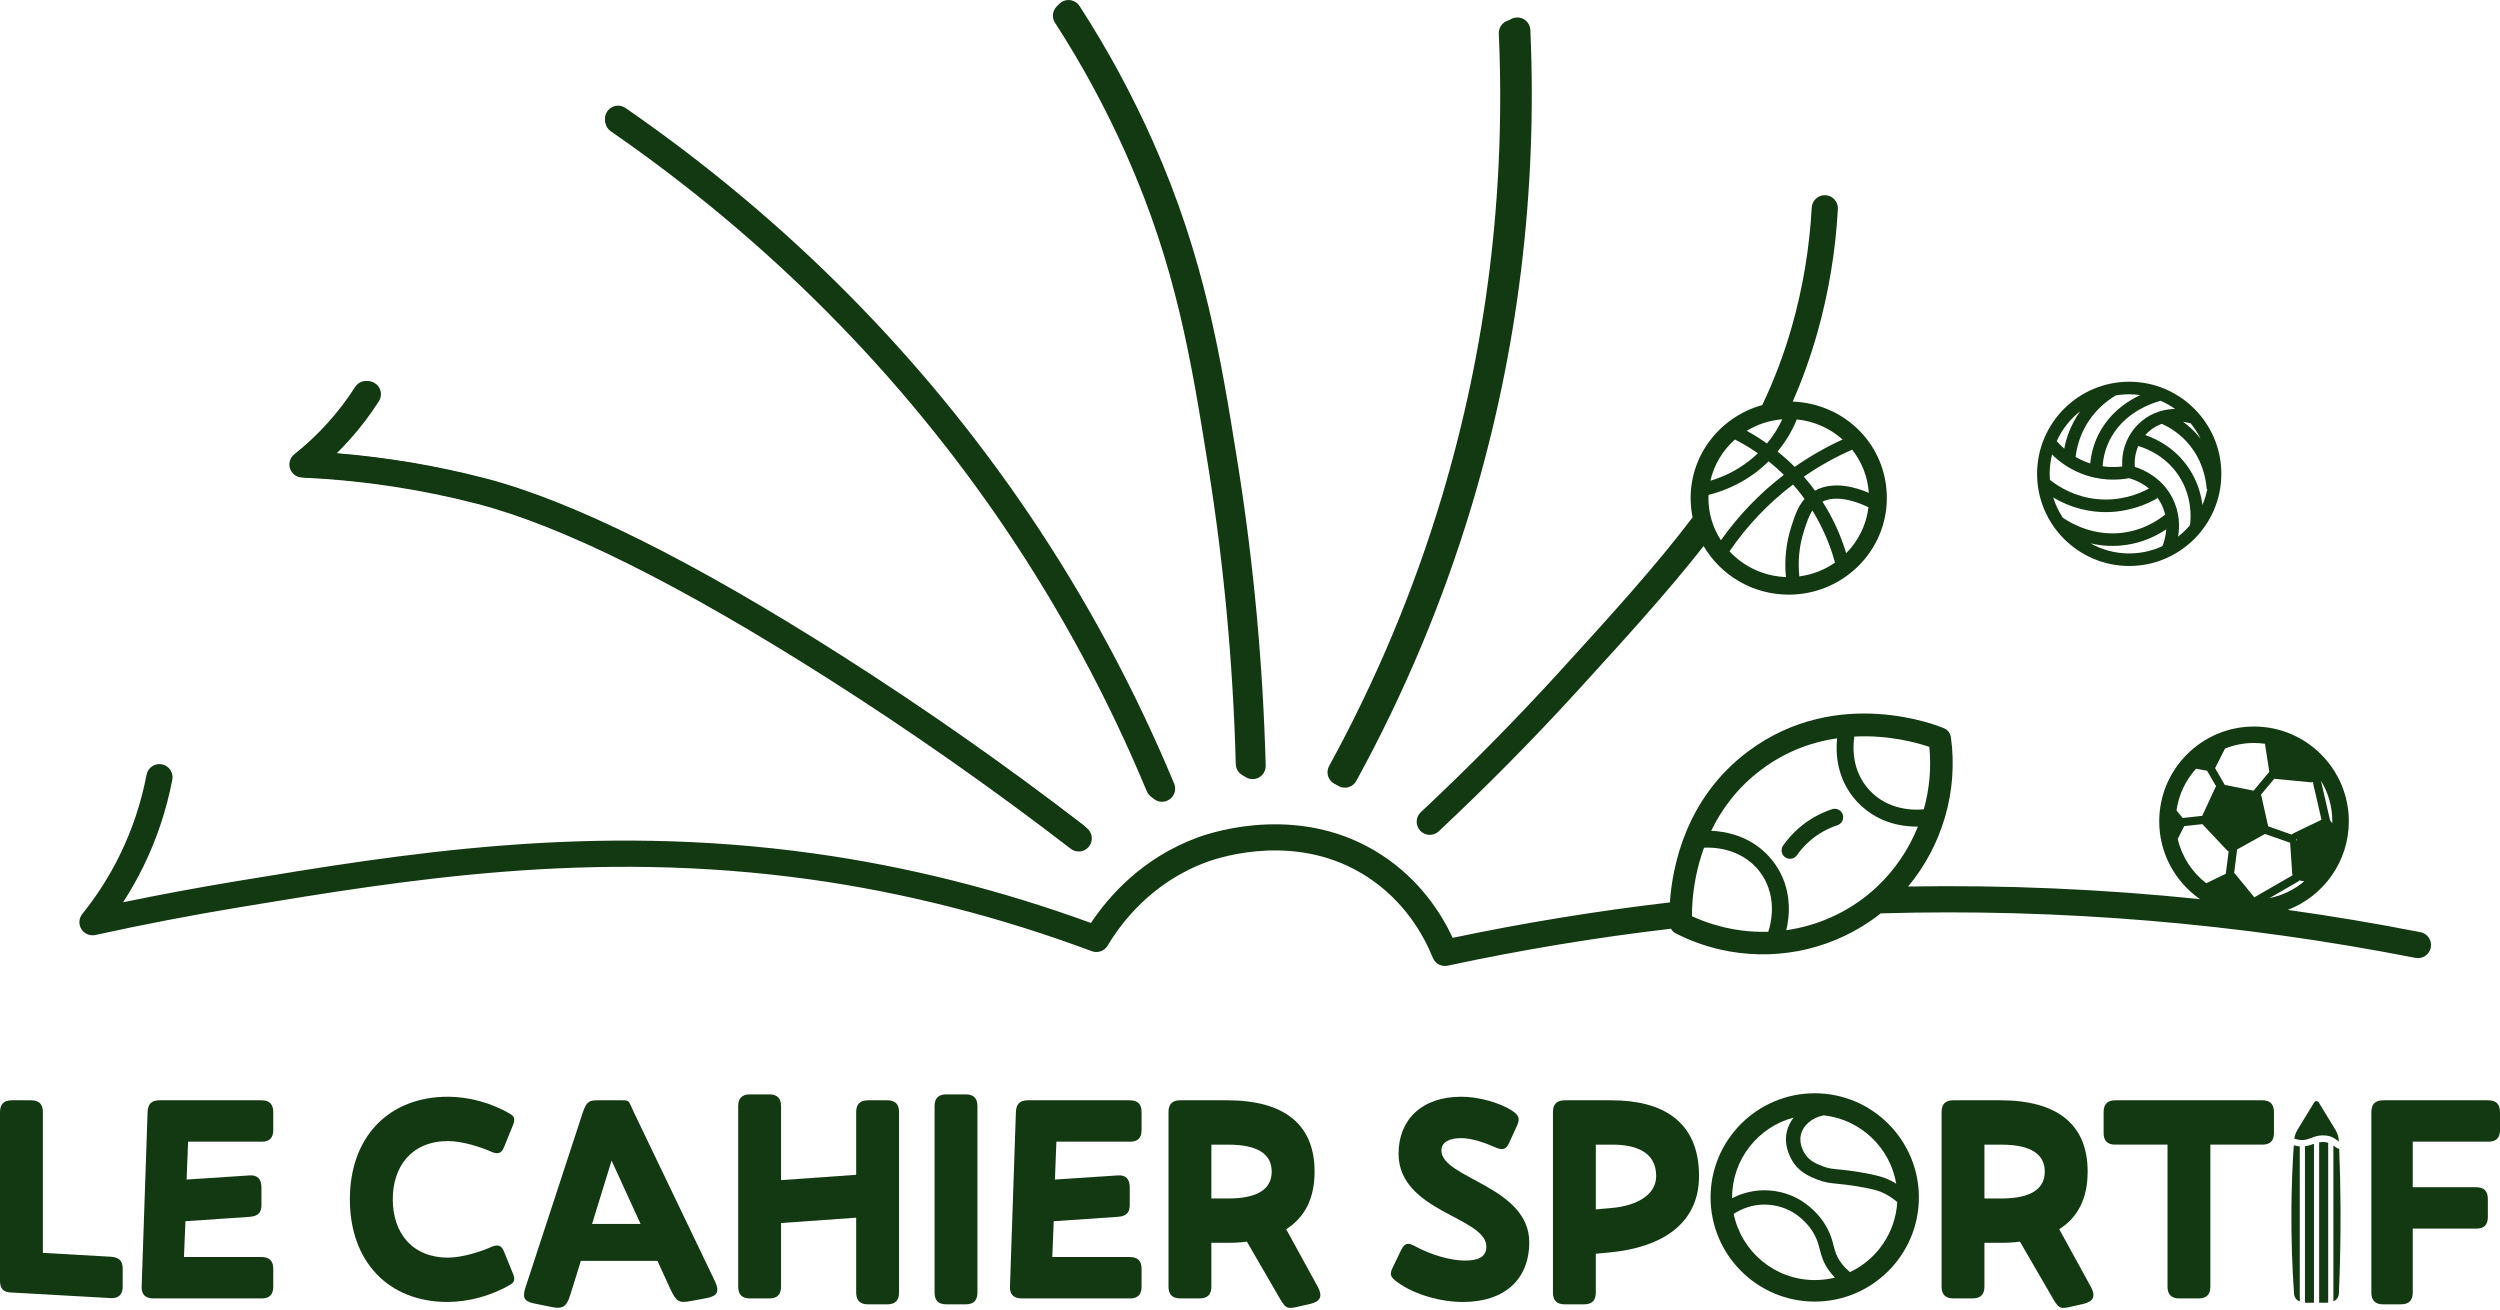 <svg xmlns="http://www.w3.org/2000/svg" width="168" height="88" viewBox="0 0 168 88" fill="none"><path d="M162.656 62.643C159.693 62.062 156.721 61.562 153.74 61.144C156.136 60.226 157.841 57.904 157.841 55.193C157.841 51.68 154.982 48.822 151.471 48.822C147.959 48.822 145.1 51.68 145.1 55.193C145.1 57.356 146.185 59.271 147.841 60.423C141.312 59.747 134.76 59.463 128.226 59.574C130.512 56.826 131.61 53.161 131.099 49.532C131.06 49.271 130.889 49.044 130.645 48.942C130.357 48.818 123.52 45.984 117.484 50.485C113.25 53.64 112.376 58.293 112.216 60.642C107.322 61.214 102.436 62.011 97.621 63.022C96.814 61.294 95.382 59.125 92.901 57.488C87.561 53.965 81.631 55.857 80.497 56.273C76.756 57.64 74.489 60.251 73.312 62.023C67.197 59.793 60.934 58.221 54.684 57.351C39.732 55.268 27.026 57.372 15.817 59.229C13.296 59.646 10.766 60.117 8.27 60.633C8.772 59.861 9.227 59.06 9.63 58.237C10.537 56.387 11.193 54.421 11.579 52.391C11.67 51.914 11.357 51.452 10.877 51.362C10.4 51.271 9.94 51.584 9.848 52.062C9.493 53.936 8.886 55.753 8.05 57.46C7.361 58.866 6.513 60.198 5.53 61.419C5.296 61.711 5.271 62.118 5.469 62.435C5.664 62.752 6.041 62.911 6.406 62.832C9.593 62.131 12.856 61.503 16.105 60.966C27.19 59.13 39.755 57.05 54.441 59.095C60.793 59.981 67.162 61.604 73.37 63.92C73.768 64.069 74.218 63.912 74.434 63.545C75.336 62.027 77.403 59.278 81.101 57.925C82.096 57.562 87.297 55.901 91.933 58.958C94.373 60.57 95.646 62.786 96.286 64.363C96.421 64.701 96.749 64.912 97.102 64.912C97.162 64.912 97.225 64.907 97.287 64.893C102.232 63.831 107.255 62.999 112.29 62.409C112.361 62.543 112.472 62.654 112.611 62.724C113.566 63.211 114.559 63.568 115.574 63.803C119.038 64.604 122.723 63.94 125.719 61.873C125.948 61.715 126.17 61.549 126.384 61.378C138.372 61.033 150.428 62.035 162.316 64.37C162.794 64.465 163.257 64.153 163.351 63.676C163.444 63.198 163.134 62.737 162.656 62.643ZM124.61 49.498C126.932 49.375 128.853 49.919 129.651 50.189C129.792 51.613 129.658 53.04 129.279 54.386C128.647 54.449 126.89 54.477 125.615 53.087C124.439 51.805 124.503 50.219 124.61 49.498ZM119.024 61.759C118.958 62.247 118.842 62.573 118.828 62.615C117.575 62.654 116.311 62.485 115.091 62.102C114.619 61.958 114.154 61.778 113.7 61.569C113.698 61.304 113.705 60.927 113.744 60.471C113.821 59.553 114.022 58.306 114.51 56.968C114.804 56.946 116.929 56.85 118.252 58.575C118.608 59.04 118.821 59.53 118.939 59.999C119.108 60.661 119.091 61.285 119.024 61.759ZM126.097 59.623C125.711 59.985 125.297 60.319 124.857 60.624C124.378 60.955 123.881 61.246 123.368 61.493C122.311 62.007 121.187 62.346 120.037 62.511C120.091 62.289 120.148 62.005 120.181 61.678C120.231 61.172 120.229 60.564 120.091 59.918C119.95 59.259 119.668 58.558 119.152 57.886C117.845 56.181 115.97 55.867 114.993 55.829C115.692 54.384 116.758 52.913 118.393 51.697C120.063 50.453 121.82 49.851 123.453 49.613C123.347 50.621 123.423 52.379 124.776 53.854C125.608 54.757 126.577 55.196 127.436 55.395C127.986 55.522 128.488 55.552 128.883 55.547C128.266 57.083 127.322 58.485 126.097 59.623ZM156.731 55.193C156.731 55.233 156.731 55.274 156.73 55.312L156.598 55.152C156.598 55.152 156.592 55.145 156.585 55.143L155.967 52.462C156.453 53.258 156.731 54.194 156.731 55.193ZM152.885 52.339L155.266 52.569H155.308C155.345 52.569 155.384 52.564 155.421 52.552L156.004 55.087L154.11 56.003C154.069 56.026 154.029 56.051 154.002 56.084H153.999L152.419 55.527L151.966 53.489C151.961 53.459 151.95 53.431 151.936 53.404L152.833 52.33C152.848 52.333 152.87 52.337 152.885 52.339ZM154.325 56.362C154.328 56.403 154.325 56.444 154.311 56.486C154.305 56.491 154.304 56.496 154.302 56.502C154.298 56.461 154.297 56.419 154.291 56.377C154.304 56.373 154.313 56.366 154.325 56.362ZM148.869 51.592L149.522 50.304C150.126 50.062 150.782 49.928 151.471 49.928C151.719 49.928 151.964 49.948 152.205 49.981L152.496 51.866L151.443 53.131L149.505 52.744L148.854 51.616C148.854 51.616 148.862 51.6 148.869 51.592ZM147.575 51.658L148.315 51.794L148.927 52.846C148.899 52.872 148.877 52.906 148.862 52.941L147.989 54.826L146.673 54.967L146.261 54.461C146.409 53.392 146.881 52.423 147.575 51.658ZM149.575 58.714V58.718L148.257 59.354C147.311 58.625 146.621 57.578 146.344 56.375L146.781 55.513H146.784L148.002 55.383C148.002 55.383 148.009 55.397 148.016 55.401L149.633 57.115C149.67 57.155 149.714 57.185 149.765 57.208L149.575 58.714ZM150.227 58.755C150.2 58.72 150.169 58.691 150.135 58.674L150.334 57.083L152.211 56.042L153.895 56.632L154.041 58.758C154.041 58.781 154.047 58.801 154.052 58.824L151.49 60.3L150.227 58.755ZM154.42 59.25C154.459 59.229 154.489 59.195 154.508 59.164L154.846 59.224C154.186 59.78 153.388 60.173 152.512 60.351L154.42 59.25Z" fill="#133912"></path><path d="M72.488 57.219C72.301 57.219 72.111 57.159 71.952 57.035C66.707 52.999 61.249 49.171 55.731 45.658C45.773 39.317 37.814 35.348 32.07 33.859C28.238 32.865 24.274 32.272 20.287 32.092C19.921 32.076 19.602 31.833 19.489 31.484C19.376 31.135 19.491 30.751 19.78 30.524C20.583 29.886 21.337 29.178 22.024 28.417C22.701 27.666 23.321 26.854 23.865 26.003C24.128 25.593 24.672 25.474 25.081 25.737C25.49 26 25.61 26.544 25.347 26.953C24.75 27.885 24.072 28.774 23.332 29.595C23.062 29.893 22.784 30.184 22.497 30.467C25.886 30.742 29.246 31.308 32.512 32.155C38.435 33.691 46.564 37.735 56.677 44.174C62.239 47.715 67.74 51.574 73.027 55.642C73.412 55.938 73.485 56.491 73.187 56.877C73.014 57.102 72.752 57.22 72.489 57.22L72.488 57.219Z" fill="#133912"></path><path d="M78.092 53.88C77.746 53.88 77.419 53.676 77.278 53.337C74.695 47.127 71.49 41.169 67.754 35.628C60.664 25.12 51.674 16.061 41.032 8.704C40.632 8.427 40.532 7.879 40.809 7.479C41.085 7.08 41.633 6.979 42.033 7.256C52.856 14.738 62.001 23.952 69.212 34.643C73.016 40.279 76.275 46.341 78.904 52.661C79.091 53.11 78.878 53.625 78.428 53.811C78.317 53.857 78.203 53.878 78.09 53.878L78.092 53.88Z" fill="#133912"></path><path d="M90.375 52.932C90.232 52.932 90.086 52.897 89.952 52.823C89.526 52.589 89.369 52.055 89.603 51.627C92.778 45.837 95.345 39.712 97.228 33.42C100.257 23.309 101.554 12.768 101.082 2.092C101.06 1.606 101.436 1.195 101.922 1.174C102.41 1.151 102.819 1.53 102.84 2.014C103.321 12.89 101.999 23.626 98.915 33.926C96.994 40.335 94.38 46.576 91.145 52.474C90.985 52.767 90.683 52.932 90.372 52.932H90.375Z" fill="#133912"></path><path d="M120.472 26.986C121.103 25.545 121.647 24.042 122.102 22.446C122.879 19.719 123.351 16.893 123.506 14.044C123.534 13.559 123.161 13.144 122.676 13.117C122.192 13.093 121.774 13.463 121.748 13.949C121.6 16.666 121.149 19.363 120.407 21.965C119.877 23.826 119.214 25.561 118.423 27.221C115.65 27.987 113.61 30.497 113.61 33.47C113.61 33.913 113.656 34.347 113.742 34.766C111.244 38.068 108.231 41.371 104.787 45.15C101.846 48.374 98.716 51.546 95.479 54.578C95.123 54.911 95.106 55.467 95.439 55.823C95.611 56.008 95.846 56.102 96.082 56.102C96.297 56.102 96.513 56.022 96.683 55.864C99.953 52.8 103.117 49.595 106.087 46.336C109.265 42.849 112.084 39.759 114.484 36.695C115.622 38.644 117.761 39.96 120.203 39.96C123.837 39.96 126.795 37.048 126.795 33.47C126.795 29.891 123.983 27.127 120.472 26.986ZM125.583 33.119C124.771 32.768 123.222 32.28 121.966 32.971C121.802 32.744 121.628 32.52 121.448 32.305C121.374 32.213 121.295 32.122 121.217 32.034C122.234 31.329 123.321 30.721 124.463 30.219C125.104 31.029 125.513 32.03 125.583 33.119ZM120.745 28.186C121.926 28.302 122.992 28.794 123.821 29.535C122.692 30.052 121.614 30.668 120.604 31.375C120.241 31.01 119.857 30.665 119.452 30.342C119.989 29.694 120.425 28.972 120.745 28.186ZM117.62 28.813C118.27 28.462 118.996 28.239 119.771 28.177C119.498 28.762 119.156 29.305 118.742 29.8C118.344 29.521 117.932 29.259 117.505 29.021C117.463 28.998 117.421 28.974 117.378 28.951C117.458 28.903 117.539 28.855 117.62 28.813ZM116.587 29.535C116.751 29.618 116.912 29.705 117.072 29.796C117.435 29.999 117.789 30.221 118.131 30.46C117.327 31.23 116.459 31.727 115.677 32.046C115.419 32.15 115.173 32.236 114.94 32.305C115.185 31.22 115.775 30.254 116.587 29.535ZM115.285 35.652C114.979 34.986 114.808 34.246 114.808 33.47C114.808 33.415 114.808 33.362 114.813 33.306C114.811 33.292 114.813 33.276 114.815 33.26C114.827 33.256 114.84 33.253 114.852 33.249C115.735 33.022 116.855 32.59 117.946 31.782C118.252 31.553 118.557 31.294 118.853 31.001C119.211 31.285 119.552 31.591 119.875 31.91C118.251 33.154 116.834 34.629 115.647 36.304C115.511 36.096 115.391 35.878 115.285 35.652ZM120.014 38.778C118.515 38.723 117.169 38.07 116.223 37.048C117.403 35.325 118.835 33.818 120.49 32.562C120.58 32.661 120.666 32.761 120.754 32.865C120.934 33.08 121.105 33.302 121.265 33.529C120.807 34.049 120.594 34.71 120.373 35.399C120.025 36.482 119.903 37.619 120.014 38.778ZM120.914 38.734C120.807 37.677 120.913 36.648 121.23 35.668C121.401 35.135 121.55 34.673 121.793 34.31C122.465 35.394 122.979 36.579 123.312 37.807C122.618 38.29 121.802 38.618 120.914 38.734ZM124.064 37.173C123.696 35.954 123.157 34.782 122.47 33.709C123.573 33.172 125.132 33.875 125.56 34.09C125.419 35.281 124.873 36.355 124.064 37.173Z" fill="#133912"></path><path d="M84.172 52.358C83.696 52.358 83.305 51.979 83.293 51.502C83.113 44.742 82.486 37.971 81.429 31.378C80.268 24.127 79.263 17.865 75.872 10.233C74.508 7.166 72.891 4.181 71.066 1.359C70.802 0.95 70.918 0.406 71.327 0.142C71.735 -0.123 72.28 -0.006 72.544 0.402C74.42 3.3 76.082 6.368 77.482 9.518C80.967 17.358 82.037 24.033 83.169 31.1C84.237 37.768 84.871 44.617 85.055 51.454C85.067 51.94 84.685 52.346 84.198 52.358C84.189 52.358 84.183 52.358 84.174 52.358H84.172Z" fill="#133912"></path><path d="M120.162 57.698C120.093 57.682 120.026 57.652 119.965 57.61C119.707 57.43 119.646 57.076 119.826 56.819C120.136 56.377 120.499 55.977 120.905 55.626C121.552 55.069 122.297 54.65 123.118 54.377C123.416 54.278 123.737 54.44 123.835 54.738C123.934 55.036 123.772 55.356 123.474 55.455C122.794 55.681 122.179 56.028 121.645 56.486C121.311 56.775 121.011 57.104 120.756 57.469C120.618 57.664 120.38 57.747 120.162 57.696V57.698Z" fill="#133912"></path><path d="M143.083 25.652C139.67 25.652 136.892 28.431 136.892 31.843C136.892 35.256 139.67 38.034 143.083 38.034C146.496 38.034 149.274 35.256 149.274 31.843C149.274 28.431 146.496 25.652 143.083 25.652ZM147.17 28.445L147.181 28.411C147.454 28.737 147.69 29.099 147.879 29.486C147.799 29.379 147.713 29.275 147.62 29.171C147.343 28.864 147.04 28.588 146.707 28.346C146.975 28.383 147.149 28.44 147.169 28.445H147.17ZM146.164 27.48C145.506 27.494 144.686 27.672 143.941 28.281C143.028 29.03 142.542 30.175 142.616 31.348C142.264 31.391 141.809 31.408 141.298 31.334C141.335 30.707 141.519 29.846 142.119 28.993C143.065 27.654 144.514 27.118 145.192 26.933C145.535 27.079 145.861 27.263 146.163 27.48H146.164ZM143.818 26.551C143.041 26.917 142.123 27.525 141.432 28.507C140.763 29.454 140.528 30.415 140.467 31.146C140.363 31.112 140.254 31.072 140.146 31.031C139.905 30.936 139.685 30.823 139.482 30.705C139.561 30.027 139.766 29.363 140.081 28.766C140.675 27.64 141.531 26.96 142.177 26.576C142.473 26.523 142.775 26.496 143.083 26.496C143.333 26.496 143.578 26.514 143.818 26.549V26.551ZM139.788 27.64C139.625 27.862 139.473 28.107 139.336 28.371C139.043 28.922 138.832 29.525 138.717 30.149C138.518 29.978 138.351 29.803 138.213 29.641C138.571 28.85 139.114 28.163 139.788 27.638V27.64ZM137.738 31.843C137.738 31.396 137.794 30.959 137.898 30.543C138.354 30.994 138.99 31.475 139.831 31.812C141.113 32.326 142.287 32.279 143.072 32.136C143.314 32.201 143.874 32.384 144.41 32.828C143.721 33.202 142.463 33.704 140.877 33.535C139.441 33.38 138.393 32.756 137.754 32.243C137.743 32.111 137.736 31.979 137.736 31.843H137.738ZM138.626 34.796C138.347 34.377 138.127 33.919 137.976 33.429C138.684 33.854 139.625 34.25 140.787 34.375C141.036 34.403 141.277 34.414 141.51 34.414C143.108 34.414 144.343 33.848 144.982 33.477L144.903 33.341C145.026 33.496 145.139 33.67 145.238 33.864C145.359 34.106 145.444 34.349 145.497 34.581C144.903 35.053 143.976 35.612 142.741 35.788C140.787 36.066 139.263 35.228 138.624 34.794L138.626 34.796ZM145.312 36.701C144.633 37.016 143.879 37.191 143.083 37.191C142.137 37.191 141.251 36.946 140.481 36.512C140.932 36.62 141.427 36.687 141.959 36.687C142.251 36.687 142.553 36.667 142.863 36.621C143.999 36.458 144.908 36.019 145.572 35.57C145.539 36.077 145.402 36.484 145.313 36.701H145.312ZM147.17 35.288C146.931 35.571 146.661 35.834 146.365 36.061C146.487 35.364 146.478 34.437 145.994 33.48C145.301 32.109 144.063 31.563 143.464 31.373C143.421 30.887 143.502 30.406 143.694 29.972C144.378 30.178 145.565 30.702 146.39 31.937C147.304 33.302 147.243 34.726 147.169 35.288H147.17ZM147.093 31.47C146.208 30.15 145.007 29.525 144.163 29.236C144.258 29.128 144.362 29.028 144.475 28.935C144.734 28.721 145.007 28.577 145.275 28.482C145.939 28.78 146.513 29.203 146.989 29.735C148.006 30.871 148.242 32.184 148.289 32.862L148.331 32.858C148.261 33.232 148.152 33.593 148.002 33.936C147.912 33.207 147.667 32.33 147.093 31.472V31.47Z" fill="#133912"></path><path d="M72.308 57.035C72.121 57.035 71.934 56.975 71.774 56.854C66.562 52.844 61.138 49.039 55.655 45.548C45.761 39.248 37.85 35.304 32.142 33.824C28.335 32.835 24.396 32.245 20.433 32.069C20.069 32.053 19.753 31.812 19.64 31.465C19.528 31.117 19.642 30.737 19.929 30.51C20.727 29.877 21.478 29.172 22.16 28.417C22.833 27.67 23.448 26.863 23.99 26.019C24.251 25.612 24.792 25.494 25.199 25.755C25.606 26.015 25.724 26.556 25.463 26.963C24.869 27.888 24.197 28.773 23.46 29.59C23.192 29.886 22.916 30.175 22.63 30.457C25.999 30.73 29.337 31.292 32.583 32.134C38.467 33.66 46.547 37.678 56.596 44.077C62.123 47.597 67.59 51.431 72.842 55.473C73.224 55.767 73.296 56.317 73.002 56.699C72.829 56.923 72.57 57.041 72.308 57.041V57.035Z" fill="#133912"></path><path d="M77.875 53.716C77.531 53.716 77.207 53.514 77.066 53.177C74.499 47.005 71.316 41.084 67.602 35.58C60.556 25.14 51.622 16.137 41.048 8.825C40.65 8.551 40.551 8.006 40.826 7.608C41.101 7.21 41.645 7.111 42.043 7.386C52.797 14.821 61.885 23.979 69.052 34.601C72.831 40.201 76.071 46.225 78.682 52.504C78.867 52.95 78.655 53.462 78.21 53.647C78.1 53.693 77.986 53.714 77.875 53.714V53.716Z" fill="#133912"></path><path d="M90.081 52.774C89.938 52.774 89.794 52.738 89.662 52.666C89.239 52.434 89.084 51.901 89.314 51.479C92.47 45.726 95.019 39.639 96.892 33.387C99.901 23.339 101.191 12.865 100.72 2.256C100.699 1.773 101.073 1.364 101.555 1.343C102.04 1.32 102.447 1.696 102.468 2.178C102.946 12.985 101.633 23.655 98.567 33.889C96.659 40.26 94.062 46.459 90.847 52.319C90.689 52.61 90.389 52.774 90.079 52.774H90.081Z" fill="#133912"></path><path d="M83.918 52.205C83.446 52.205 83.056 51.828 83.044 51.354C82.865 44.636 82.243 37.909 81.193 31.357C80.039 24.151 79.041 17.929 75.671 10.346C74.316 7.298 72.71 4.331 70.895 1.528C70.632 1.123 70.749 0.58 71.154 0.318C71.559 0.055 72.102 0.172 72.364 0.577C74.228 3.457 75.879 6.505 77.271 9.634C80.734 17.425 81.797 24.058 82.921 31.079C83.983 37.705 84.612 44.511 84.794 51.304C84.806 51.787 84.425 52.189 83.943 52.203C83.936 52.203 83.927 52.203 83.92 52.203L83.918 52.205Z" fill="#133912"></path><path d="M121.95 73.468C118.091 73.468 114.95 76.605 114.95 80.467C114.95 84.329 118.093 87.467 121.95 87.467C125.806 87.467 128.949 84.324 128.949 80.467C128.949 76.611 125.812 73.468 121.95 73.468ZM121.014 76.283C121.15 75.626 121.768 75.104 122.549 74.951C125.026 75.217 127.015 77.115 127.426 79.542C127.248 79.431 127.063 79.334 126.871 79.248C126.601 79.127 126.146 78.963 125.001 78.774C124.335 78.663 123.886 78.619 123.558 78.586C123.084 78.542 122.868 78.519 122.471 78.364C122.056 78.2 121.664 78.04 121.365 77.645C121.282 77.534 120.872 76.949 121.013 76.283H121.014ZM121.95 86.02C119.265 86.02 117.02 84.104 116.504 81.574C116.89 81.322 117.489 81.028 118.262 80.961C118.668 80.927 119.474 80.936 120.31 81.371C120.562 81.501 121.43 82.009 121.952 83.013C122.135 83.365 122.207 83.651 122.285 83.95C122.396 84.375 122.507 84.819 122.908 85.379C123.03 85.548 123.16 85.707 123.308 85.857C122.873 85.962 122.42 86.02 121.952 86.02H121.95ZM124.321 85.485C124.08 85.288 123.867 85.066 123.694 84.819C123.4 84.403 123.317 84.095 123.22 83.709C123.134 83.385 123.042 83.018 122.804 82.566C122.152 81.315 121.071 80.682 120.752 80.518C119.7 79.969 118.69 79.958 118.183 80.002C117.464 80.066 116.86 80.282 116.397 80.518V80.471C116.397 77.902 118.155 75.73 120.53 75.103C120.308 75.391 120.144 75.726 120.066 76.087C119.85 77.136 120.414 77.99 120.593 78.232C121.057 78.839 121.642 79.077 122.114 79.264C122.635 79.472 122.968 79.5 123.465 79.549C123.793 79.583 124.208 79.622 124.841 79.727C126.009 79.921 126.347 80.074 126.472 80.127C126.839 80.291 127.182 80.508 127.496 80.779C127.374 82.86 126.109 84.641 124.319 85.487L124.321 85.485Z" fill="#133912"></path><path d="M0.795 86.857C0.257 86.857 0 86.62 0 86.082V74.734C0 74.197 0.259 73.94 0.795 73.94H2.086C2.623 73.94 2.881 74.199 2.881 74.734V84.194L7.451 84.453C7.988 84.491 8.245 84.712 8.245 85.247V86.459C8.245 86.975 7.986 87.254 7.47 87.234L0.793 86.857H0.795Z" fill="#133912"></path><path d="M9.519 86.459L9.917 74.734C9.937 74.197 10.176 73.94 10.712 73.94H17.569C18.106 73.94 18.363 74.199 18.363 74.734V75.947C18.363 76.463 18.104 76.722 17.588 76.722H12.639L12.541 79.266L16.774 78.987C17.312 78.947 17.569 79.246 17.569 79.782V80.994C17.569 81.51 17.31 81.729 16.794 81.769L12.461 82.067L12.363 84.472H17.569C18.106 84.472 18.363 84.731 18.363 85.266V86.479C18.363 86.995 18.104 87.254 17.588 87.254H10.314C9.776 87.254 9.498 86.995 9.519 86.459Z" fill="#133912"></path><path d="M33.011 83.795C33.467 83.596 33.707 83.697 33.865 84.093L34.461 85.564C34.619 85.941 34.581 86.14 34.341 86.299C33.05 87.074 31.48 87.492 30.069 87.492C26.113 87.492 23.511 84.789 23.511 80.596C23.511 76.403 26.115 73.7 30.109 73.7C31.501 73.7 33.071 74.118 34.343 74.893C34.581 75.052 34.621 75.251 34.463 75.628L33.867 77.099C33.709 77.497 33.469 77.596 33.013 77.396C32.357 77.099 31.085 76.681 30.111 76.681C27.667 76.681 26.395 78.371 26.395 80.596C26.395 82.821 27.667 84.511 30.111 84.511C31.085 84.511 32.357 84.093 33.013 83.795H33.011Z" fill="#133912"></path><path d="M37.065 87.83L35.893 87.592C35.159 87.433 35.099 87.155 35.337 86.44L39.172 74.734C39.41 74.038 39.609 73.94 40.125 73.94H41.834C42.35 73.94 42.252 74.038 42.59 74.734L48.036 86.082C48.374 86.797 48.215 87.095 47.479 87.234L46.406 87.433C45.65 87.573 45.453 87.493 45.055 86.639L44.181 84.731H39.033L38.318 87.035C38.059 87.87 37.761 87.969 37.065 87.83ZM41.099 77.994L39.787 82.247H43.046L41.099 77.994Z" fill="#133912"></path><path d="M58.33 87.652C57.792 87.652 57.535 87.393 57.535 86.857V81.829L52.487 82.187V86.459C52.487 86.996 52.228 87.254 51.693 87.254H50.401C49.864 87.254 49.607 86.995 49.607 86.459V74.336C49.607 73.799 49.866 73.542 50.401 73.542H51.693C52.23 73.542 52.487 73.801 52.487 74.336V79.305L57.535 78.947V74.734C57.535 74.197 57.794 73.94 58.33 73.94H59.621C60.158 73.94 60.416 74.199 60.416 74.734V86.857C60.416 87.395 60.157 87.652 59.621 87.652H58.33Z" fill="#133912"></path><path d="M64.889 87.652H63.597C63.06 87.652 62.803 87.393 62.803 86.857V74.336C62.803 73.799 63.062 73.542 63.597 73.542H64.889C65.426 73.542 65.683 73.801 65.683 74.336V86.857C65.683 87.395 65.424 87.652 64.889 87.652Z" fill="#133912"></path><path d="M67.87 86.459L68.268 74.734C68.287 74.197 68.527 73.94 69.062 73.94H75.919C76.457 73.94 76.714 74.199 76.714 74.734V75.947C76.714 76.463 76.455 76.722 75.939 76.722H70.99L70.891 79.266L75.125 78.987C75.662 78.947 75.919 79.246 75.919 79.782V80.994C75.919 81.51 75.66 81.729 75.144 81.769L70.812 82.067L70.713 84.472H75.919C76.457 84.472 76.714 84.731 76.714 85.266V86.479C76.714 86.995 76.455 87.254 75.939 87.254H68.664C68.127 87.254 67.849 86.995 67.87 86.459Z" fill="#133912"></path><path d="M85.875 87.035L83.79 83.438C83.372 83.498 82.935 83.517 82.457 83.517H81.404V86.457C81.404 86.995 81.145 87.252 80.609 87.252H79.318C78.781 87.252 78.523 86.993 78.523 86.457V74.733C78.523 74.195 78.782 73.938 79.318 73.938H82.457C86.214 73.938 88.34 75.489 88.34 78.728C88.34 80.536 87.685 81.808 86.432 82.604L88.559 86.48C88.897 87.116 88.738 87.474 88.002 87.633L87.128 87.832C86.432 87.99 86.353 87.872 85.875 87.037V87.035ZM81.404 76.921V80.538H82.537C84.584 80.538 85.458 79.861 85.458 78.73C85.458 77.599 84.584 76.921 82.537 76.921H81.404Z" fill="#133912"></path><path d="M93.985 77.516C93.985 75.251 95.536 73.7 98.198 73.7C99.331 73.7 100.761 74.077 101.635 74.653C102.072 74.951 102.151 75.169 101.952 75.628L101.395 76.84C101.216 77.217 100.997 77.317 100.521 77.118C99.766 76.78 98.892 76.482 98.196 76.482C97.44 76.482 96.864 76.72 96.864 77.317C96.864 79.185 102.766 79.722 102.766 83.478C102.766 85.982 101.098 87.493 98.314 87.493C96.843 87.493 95.074 87.016 93.902 86.161C93.466 85.844 93.346 85.665 93.585 85.187L94.161 83.994C94.361 83.596 94.56 83.457 95.035 83.716C96.188 84.352 97.519 84.71 98.434 84.71C99.269 84.71 99.884 84.511 99.884 83.776C99.884 81.769 93.982 81.45 93.982 77.516H93.985Z" fill="#133912"></path><path d="M105.153 87.652C104.616 87.652 104.358 87.393 104.358 86.857V74.734C104.358 74.197 104.617 73.94 105.153 73.94H108.292C111.672 73.94 114.175 75.311 114.175 79.028C114.175 82.407 111.432 83.838 108.252 84.155L107.239 84.253V86.857C107.239 87.395 106.98 87.652 106.444 87.652H105.153ZM107.241 76.921V81.272L108.333 81.174C109.883 81.035 111.295 80.358 111.295 79.028C111.295 77.398 109.903 76.921 108.374 76.921H107.241Z" fill="#133912"></path><path d="M137.826 87.035L135.74 83.438C135.322 83.498 134.885 83.517 134.408 83.517H133.354V86.457C133.354 86.995 133.095 87.252 132.56 87.252H131.268C130.731 87.252 130.474 86.993 130.474 86.457V74.733C130.474 74.195 130.733 73.938 131.268 73.938H134.408C138.164 73.938 140.29 75.489 140.29 78.728C140.29 80.536 139.635 81.808 138.382 82.604L140.509 86.48C140.847 87.116 140.689 87.474 139.952 87.633L139.078 87.832C138.382 87.99 138.303 87.872 137.826 87.037V87.035ZM133.354 76.921V80.538H134.487C136.534 80.538 137.408 79.861 137.408 78.73C137.408 77.599 136.534 76.921 134.487 76.921H133.354Z" fill="#133912"></path><path d="M147.743 87.254H146.451C145.914 87.254 145.657 86.995 145.657 86.459V76.919H142.138C141.622 76.919 141.363 76.66 141.363 76.144V74.733C141.363 74.195 141.622 73.938 142.158 73.938H152.015C152.552 73.938 152.81 74.197 152.81 74.733V76.144C152.81 76.66 152.551 76.919 152.035 76.919H148.537V86.459C148.537 86.997 148.278 87.254 147.743 87.254Z" fill="#133912"></path><path d="M161.342 87.652H160.15C159.612 87.652 159.355 87.393 159.355 86.857V74.734C159.355 74.197 159.614 73.94 160.15 73.94H167.206C167.743 73.94 168 74.199 168 74.734V75.947C168 76.463 167.741 76.722 167.225 76.722H162.137V79.782H166.39C166.927 79.782 167.184 80.041 167.184 80.576V81.789C167.184 82.305 166.925 82.564 166.409 82.564H162.137V86.856C162.137 87.393 161.878 87.65 161.342 87.65V87.652Z" fill="#133912"></path><path d="M155.81 76.32C156.147 76.267 156.497 76.297 156.804 76.459C156.936 76.53 157.047 76.635 157.174 76.713C157.167 76.436 157.088 76.167 156.943 75.927C156.568 75.311 156.193 74.696 155.817 74.079C155.75 73.97 155.581 73.97 155.514 74.079L154.388 75.927C154.311 76.054 154.253 76.188 154.214 76.327C154.195 76.392 154.184 76.454 154.175 76.512C154.364 76.584 154.577 76.612 154.75 76.609C155.123 76.6 155.446 76.378 155.812 76.32H155.81Z" fill="#133912"></path><path d="M155.847 76.766V87.544H156.24C156.305 87.544 156.377 87.544 156.455 87.537V76.796C156.259 76.731 156.052 76.729 155.847 76.766Z" fill="#133912"></path><path d="M154.893 77.026V87.537C154.938 87.541 154.984 87.543 155.025 87.544H155.5V76.864C155.293 76.94 155.095 77 154.893 77.026Z" fill="#133912"></path><path d="M154.292 77C154.242 76.99 154.191 76.975 154.142 76.96C154.052 78.307 153.996 79.724 153.983 81.209C153.967 83.209 154.033 85.094 154.154 86.852C154.158 86.915 154.156 87.102 154.278 87.264C154.348 87.356 154.441 87.419 154.545 87.46V77.035C154.463 77.03 154.38 77.019 154.292 76.998V77Z" fill="#133912"></path><path d="M156.804 76.986V87.453C156.899 87.41 156.987 87.351 157.054 87.264C157.174 87.108 157.174 86.924 157.177 86.852C157.255 85.046 157.293 83.165 157.285 81.209C157.278 79.835 157.246 78.501 157.195 77.203C157.181 77.199 157.168 77.197 157.154 77.192C157.022 77.144 156.915 77.065 156.804 76.986Z" fill="#133912"></path></svg>